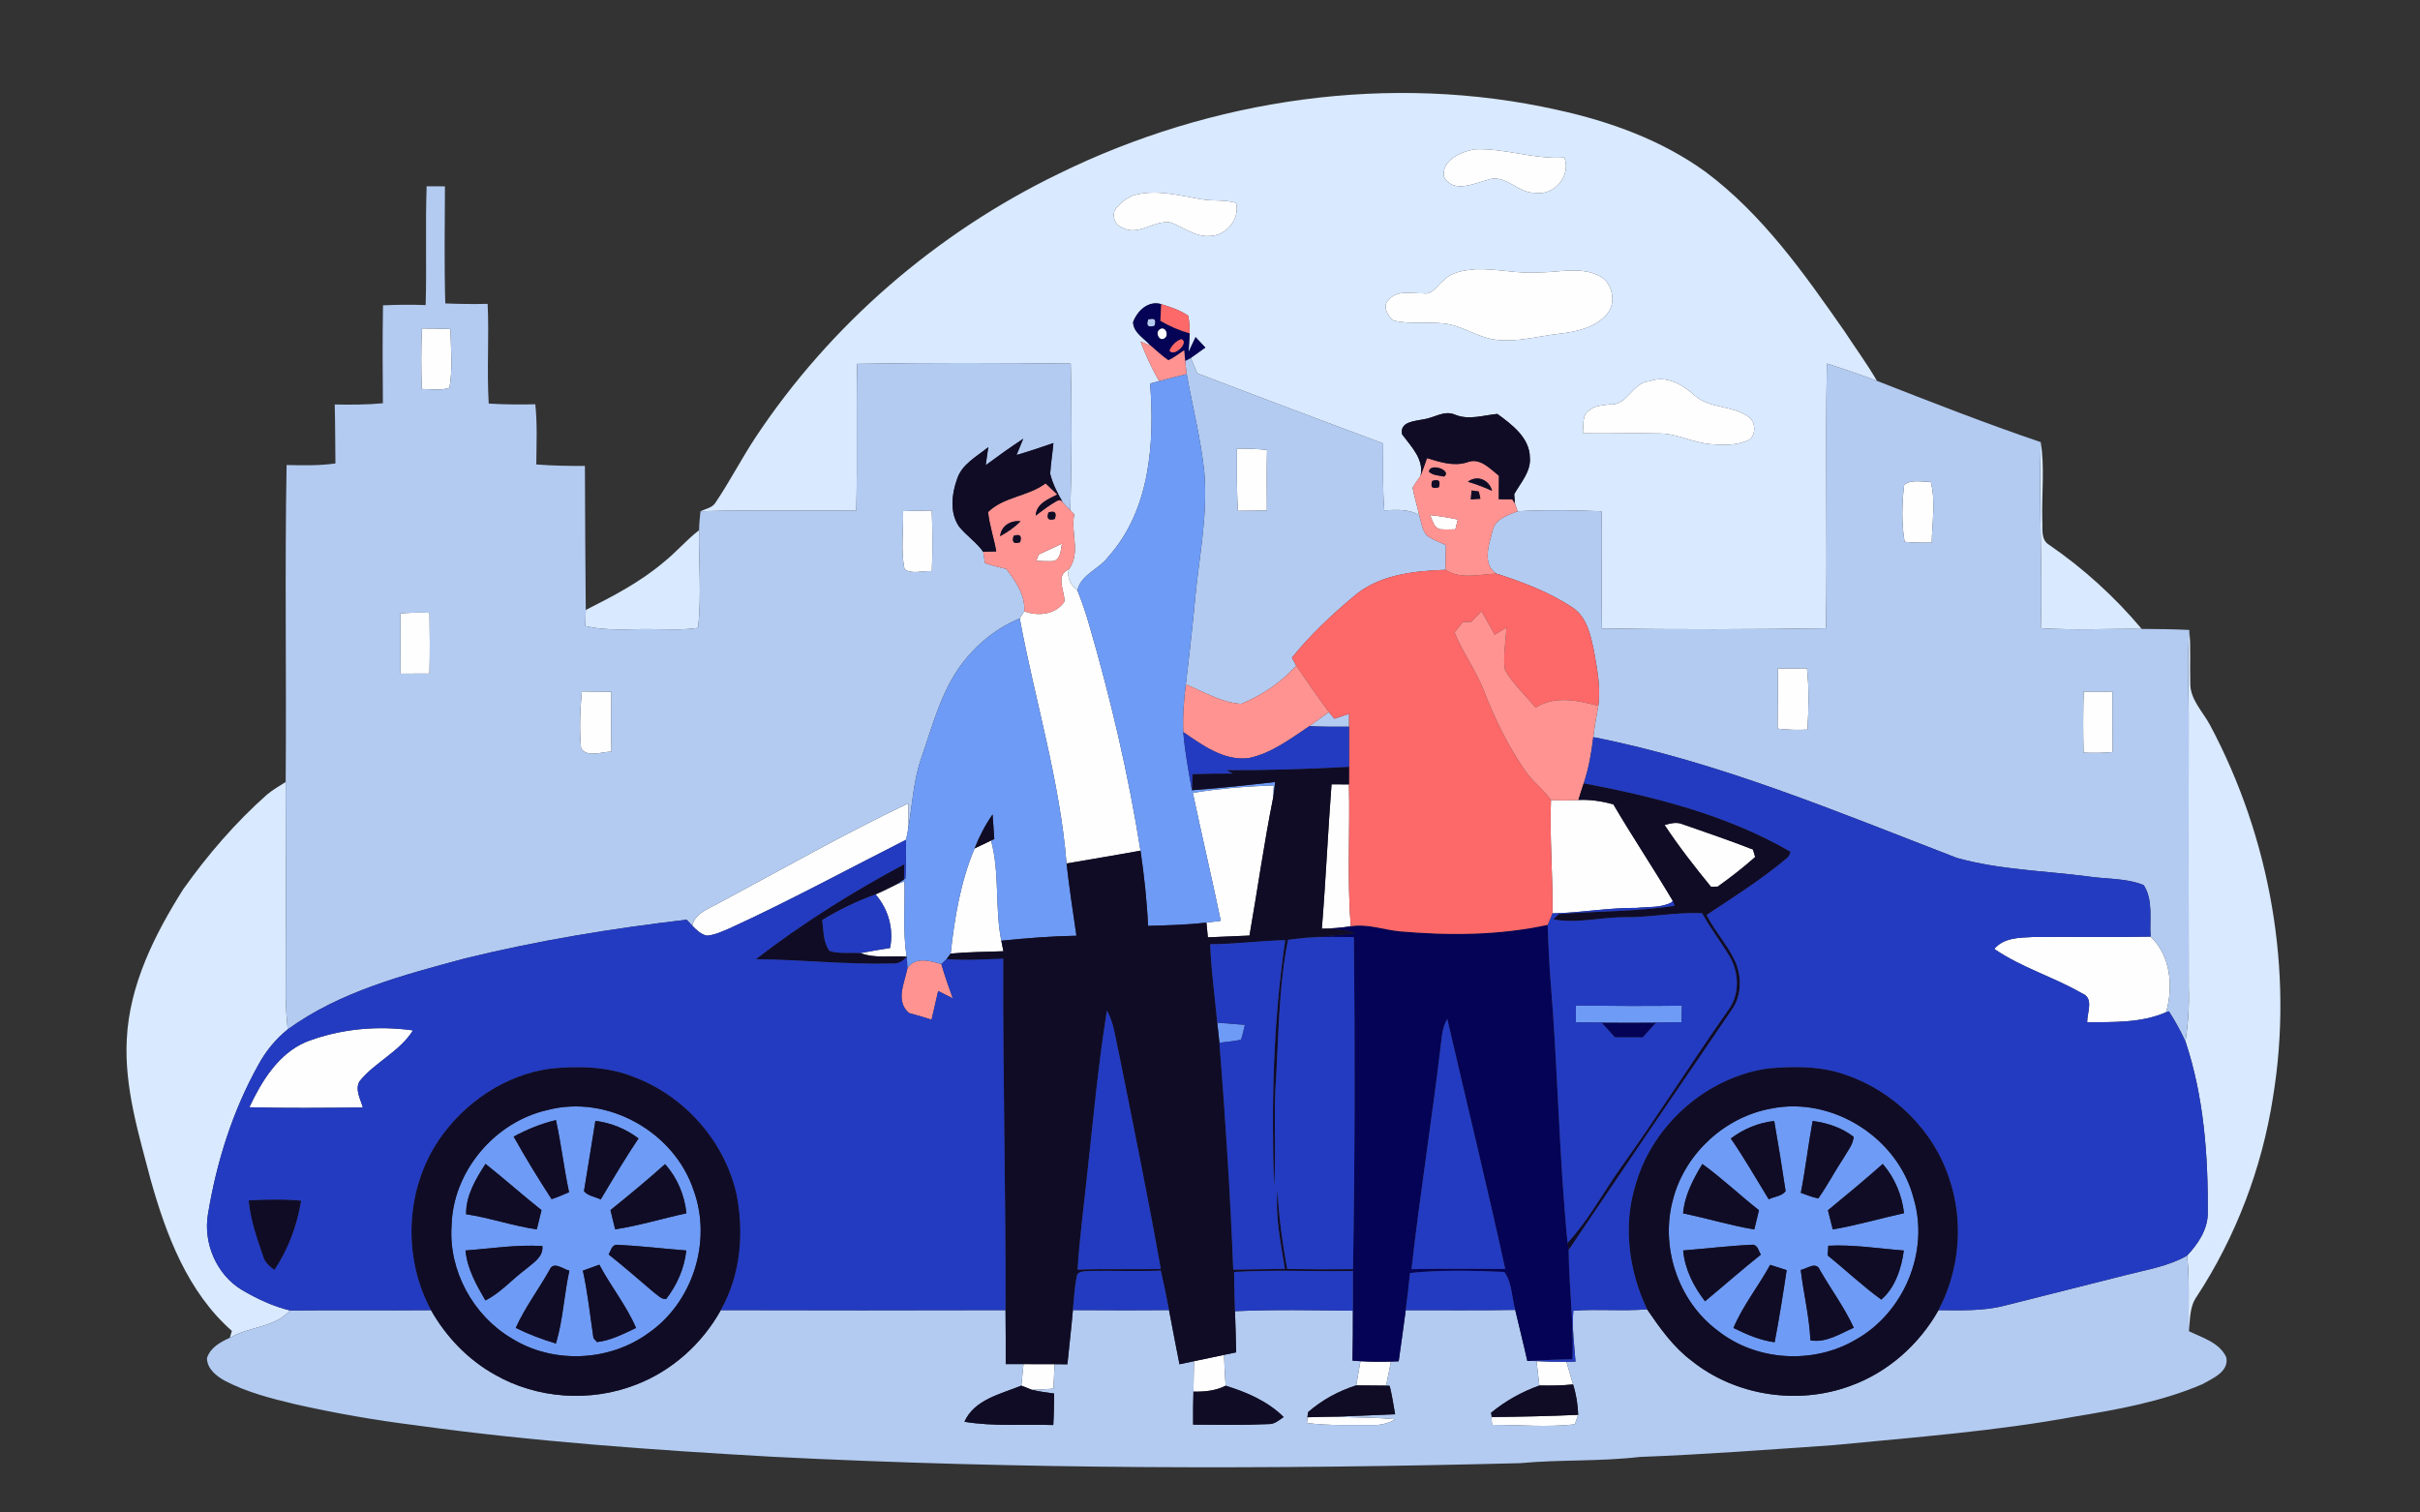 <?xml version="1.0" encoding="UTF-8" ?>
<!DOCTYPE svg PUBLIC "-//W3C//DTD SVG 1.1//EN" "http://www.w3.org/Graphics/SVG/1.1/DTD/svg11.dtd">
<svg width="624pt" height="390pt" viewBox="0 0 624 390" version="1.1" xmlns="http://www.w3.org/2000/svg">
<rect x="0" y="0" width="624" height="390" fill="#333333" stroke="none"/>
<g id="#fefefeff">
<path fill="#fefefe" opacity="1.00" d=" M 380.37 38.49 C 388.12 38.19 395.59 41.15 403.37 40.61 C 405.22 45.23 400.77 50.54 395.92 49.73 C 391.36 49.92 388.04 44.52 383.38 46.45 C 379.85 47.40 374.75 49.83 372.35 45.67 C 371.52 41.36 376.86 39.02 380.37 38.49 Z" />
<path fill="#fefefe" opacity="1.00" d=" M 292.35 50.34 C 298.08 48.74 303.99 50.39 309.68 51.37 C 312.67 51.92 315.80 51.42 318.73 52.31 C 319.75 56.47 316.24 60.74 312.04 60.84 C 308.25 61.18 305.19 58.59 301.83 57.36 C 297.57 56.67 293.48 61.05 289.35 58.66 C 287.58 58.08 286.82 56.08 287.35 54.38 C 288.50 52.54 290.32 51.12 292.35 50.34 Z" />
<path fill="#fefefe" opacity="1.00" d=" M 380.34 69.43 C 385.91 69.19 391.40 70.68 396.99 70.24 C 401.99 70.22 407.36 68.77 412.10 70.97 C 415.86 72.69 417.00 78.16 414.17 81.21 C 411.09 84.61 406.31 85.55 401.96 86.07 C 396.43 86.69 390.93 88.36 385.33 87.55 C 381.11 86.93 377.51 84.33 373.33 83.56 C 368.70 82.79 363.90 83.80 359.32 82.64 C 357.73 81.49 356.33 78.73 358.18 77.20 C 360.44 74.67 364.10 75.74 367.06 75.64 C 369.43 76.09 370.58 73.51 372.23 72.31 C 374.30 70.09 377.48 69.72 380.34 69.43 Z" />
<path fill="#fefefe" opacity="1.00" d=" M 108.79 84.70 C 111.24 84.68 113.70 84.73 116.15 84.84 C 116.23 89.88 116.78 94.99 115.90 99.99 C 113.60 100.79 111.12 100.30 108.75 100.30 C 108.59 95.10 108.55 89.90 108.79 84.70 Z" />
<path fill="#fefefe" opacity="1.00" d=" M 298.94 84.96 C 300.36 83.77 301.61 86.32 300.35 87.21 C 298.99 88.27 297.74 85.84 298.94 84.96 Z" />
<path fill="#fefefe" opacity="1.00" d=" M 425.32 98.30 C 429.74 96.64 433.84 99.21 437.05 102.02 C 440.91 105.40 446.59 104.48 450.68 107.37 C 452.68 108.54 452.86 111.71 451.27 113.26 C 448.26 114.90 444.67 114.79 441.35 114.56 C 436.79 114.24 432.64 111.85 428.04 111.77 C 421.40 111.61 414.76 111.84 408.12 111.73 C 408.41 109.73 407.79 107.11 409.79 105.83 C 411.22 104.54 413.22 104.52 415.02 104.27 C 419.67 104.73 420.83 98.62 425.32 98.30 Z" />
<path fill="#fefefe" opacity="1.00" d=" M 318.94 115.69 C 321.53 115.65 324.13 115.75 326.71 116.01 C 326.59 121.22 326.64 126.43 326.67 131.64 C 324.18 131.65 321.70 131.68 319.21 131.72 C 318.85 126.39 318.94 121.04 318.94 115.69 Z" />
<path fill="#fefefe" opacity="1.00" d=" M 491.00 125.03 C 492.78 123.54 495.66 124.28 497.87 124.27 C 499.14 129.29 498.20 134.75 498.10 139.93 C 495.76 139.92 493.43 139.97 491.11 139.71 C 490.28 134.93 490.39 129.85 491.00 125.03 Z" />
<path fill="#fefefe" opacity="1.00" d=" M 232.86 131.80 C 235.32 131.70 237.80 131.65 240.27 131.64 C 240.44 136.85 240.50 142.07 240.28 147.28 C 238.00 147.07 235.19 148.18 233.25 146.78 C 232.19 141.90 233.02 136.78 232.86 131.80 Z" />
<path fill="#fefefe" opacity="1.00" d=" M 368.70 132.82 C 371.11 133.06 373.52 133.45 375.90 133.96 C 375.74 134.60 375.43 135.86 375.27 136.49 C 373.98 136.51 372.68 136.58 371.40 136.47 C 369.67 136.16 369.42 134.08 368.70 132.82 Z" />
<path fill="#fefefe" opacity="1.00" d=" M 267.80 143.00 C 269.83 142.08 271.84 141.11 273.86 140.17 C 273.46 141.73 273.60 143.94 271.80 144.66 C 270.27 144.79 268.74 144.66 267.22 144.62 C 267.37 144.22 267.66 143.41 267.80 143.00 Z" />
<path fill="#fefefe" opacity="1.00" d=" M 274.47 155.11 C 274.56 152.28 271.99 148.38 275.58 146.82 C 275.09 149.06 276.08 150.89 277.81 152.23 C 278.96 155.13 279.99 158.08 280.83 161.08 C 286.41 180.21 290.96 199.66 294.08 219.34 C 287.74 220.52 281.36 221.54 275.01 222.65 C 273.29 201.22 266.84 180.55 262.94 159.47 C 263.34 158.86 263.73 158.23 264.12 157.61 C 267.65 159.00 272.24 158.47 274.47 155.11 Z" />
<path fill="#fefefe" opacity="1.00" d=" M 103.27 158.17 C 105.76 157.97 108.25 157.91 110.75 158.02 C 110.83 163.24 110.86 168.46 110.74 173.68 C 108.25 173.70 105.76 173.71 103.28 173.71 C 103.27 168.53 103.27 163.35 103.27 158.17 Z" />
<path fill="#fefefe" opacity="1.00" d=" M 458.40 172.38 C 460.90 172.36 463.41 172.35 465.93 172.34 C 466.51 177.58 466.36 182.87 466.06 188.13 C 463.49 188.27 460.90 188.18 458.35 187.88 C 458.42 182.71 458.39 177.54 458.40 172.38 Z" />
<path fill="#fefefe" opacity="1.00" d=" M 150.03 178.29 C 152.57 178.32 155.10 178.35 157.64 178.37 C 157.57 183.52 157.56 188.67 157.66 193.82 C 155.16 193.82 151.62 195.39 149.83 193.04 C 149.39 188.14 149.55 183.18 150.03 178.29 Z" />
<path fill="#fefefe" opacity="1.00" d=" M 537.28 178.34 C 539.75 178.33 542.22 178.32 544.69 178.32 C 544.72 183.52 544.69 188.73 544.75 193.93 C 542.25 194.16 539.75 194.19 537.25 194.07 C 537.12 188.82 537.11 183.58 537.28 178.34 Z" />
<path fill="#fefefe" opacity="1.00" d=" M 343.34 202.24 C 344.84 202.24 346.33 202.25 347.83 202.26 C 348.12 214.45 347.35 226.68 348.29 238.85 C 345.82 239.23 343.33 239.43 340.84 239.46 C 341.85 227.07 342.39 214.64 343.34 202.24 Z" />
<path fill="#fefefe" opacity="1.00" d=" M 307.57 204.43 C 314.48 203.33 321.47 202.74 328.46 202.52 C 328.41 203.33 328.32 204.95 328.27 205.76 C 325.91 217.52 324.26 229.42 322.18 241.24 C 318.60 241.38 315.02 241.53 311.45 241.69 C 311.32 240.42 311.20 239.16 311.08 237.89 C 312.31 237.74 313.54 237.59 314.78 237.44 C 312.48 226.41 309.90 215.45 307.57 204.43 Z" />
<path fill="#fefefe" opacity="1.00" d=" M 399.92 206.31 C 402.27 206.44 404.63 206.40 406.99 206.27 C 410.04 206.12 413.08 206.60 416.01 207.41 C 420.94 215.81 426.37 223.92 431.33 232.29 L 430.96 232.71 C 428.22 234.12 425.00 233.79 422.01 234.10 C 414.74 234.02 407.57 235.38 400.31 235.52 C 400.45 225.78 399.54 216.05 399.92 206.31 Z" />
<path fill="#fefefe" opacity="1.00" d=" M 185.67 232.68 C 201.80 224.08 217.69 215.00 234.21 207.15 C 234.22 209.49 234.24 211.84 234.10 214.18 C 233.95 214.97 233.79 215.75 233.63 216.53 C 218.50 224.18 203.59 232.29 188.17 239.36 C 186.27 240.16 184.34 241.10 182.25 241.26 C 180.72 240.93 179.55 239.76 178.50 238.69 C 179.29 235.29 183.02 234.26 185.67 232.68 Z" />
<path fill="#fefefe" opacity="1.00" d=" M 429.22 212.73 C 430.74 212.31 432.36 211.87 433.89 212.54 C 439.94 214.67 446.04 216.71 452.01 219.06 C 452.15 219.54 452.43 220.50 452.57 220.98 C 449.51 223.71 446.25 226.24 442.91 228.61 C 442.47 228.62 441.60 228.64 441.17 228.65 C 436.98 223.52 432.87 218.27 429.22 212.73 Z" />
<path fill="#fefefe" opacity="1.00" d=" M 251.30 218.77 C 252.72 218.10 254.13 217.42 255.55 216.74 C 257.83 225.17 256.49 234.06 258.19 242.57 C 258.38 243.47 258.56 244.37 258.73 245.28 C 254.20 245.46 249.65 245.45 245.13 245.89 C 246.13 236.67 247.67 227.36 251.30 218.77 Z" />
<path fill="#fefefe" opacity="1.00" d=" M 231.21 228.01 C 231.71 227.81 232.71 227.43 233.21 227.24 C 233.39 233.72 232.76 240.24 233.78 246.68 C 229.81 246.38 225.70 247.21 221.88 245.76 C 224.41 245.29 226.95 244.83 229.51 244.44 C 230.47 239.45 229.08 234.45 225.76 230.63 C 227.61 229.82 229.40 228.89 231.21 228.01 Z" />
<path fill="#fefefe" opacity="1.00" d=" M 514.24 244.69 C 516.61 241.80 520.59 241.79 524.01 241.62 C 534.18 241.50 544.36 241.72 554.54 241.51 C 559.74 246.51 560.42 254.36 558.54 261.00 C 552.12 263.82 545.02 263.51 538.18 263.62 C 538.14 261.10 540.02 257.34 536.85 256.14 C 529.53 251.90 521.24 249.51 514.24 244.69 Z" />
<path fill="#fefefe" opacity="1.00" d=" M 78.90 268.67 C 87.62 265.29 97.26 264.39 106.49 265.69 C 103.06 271.18 96.73 273.84 92.71 278.81 C 91.47 280.95 92.96 283.45 93.56 285.57 C 83.80 285.66 74.04 285.78 64.29 285.51 C 67.48 278.76 71.75 271.73 78.90 268.67 Z" />
<path fill="#fefefe" opacity="1.00" d=" M 307.87 350.99 C 310.45 350.44 313.03 349.89 315.62 349.36 C 315.72 352.01 315.84 354.66 316.03 357.31 C 313.46 358.63 310.58 358.89 307.73 358.84 C 307.79 356.22 307.83 353.60 307.87 350.99 Z" />
<path fill="#fefefe" opacity="1.00" d=" M 350.80 350.99 C 353.41 351.16 356.03 351.16 358.65 351.09 C 358.26 353.16 357.84 355.22 357.40 357.29 C 354.83 357.26 352.27 357.25 349.71 357.22 C 350.07 355.14 350.43 353.06 350.80 350.99 Z" />
<path fill="#fefefe" opacity="1.00" d=" M 263.92 351.74 C 266.59 351.75 269.26 351.74 271.93 351.76 C 271.83 353.86 271.72 355.96 271.63 358.07 C 269.77 358.20 267.91 358.34 266.06 358.36 C 265.38 358.09 264.02 357.55 263.35 357.29 C 263.56 355.44 263.73 353.59 263.92 351.74 Z" />
<path fill="#fefefe" opacity="1.00" d=" M 396.19 350.97 C 398.76 351.12 401.33 351.17 403.91 351.14 C 404.46 353.08 405.03 355.03 405.61 356.98 C 402.72 357.29 399.83 357.29 396.94 357.26 C 396.69 355.17 396.43 353.07 396.19 350.97 Z" />
<path fill="#fefefe" opacity="1.00" d=" M 384.74 367.41 C 384.64 366.36 384.55 365.33 384.47 364.29 L 384.70 365.39 C 392.11 365.31 399.53 365.16 406.94 364.82 C 406.72 365.43 406.28 366.66 406.06 367.28 C 399.00 368.07 391.84 367.40 384.74 367.41 Z" />
<path fill="#fefefe" opacity="1.00" d=" M 337.12 365.45 C 339.63 365.37 342.15 365.30 344.67 365.29 C 349.71 365.57 354.77 365.45 359.79 365.98 C 358.04 366.97 356.09 367.53 354.07 367.44 C 348.38 367.42 342.66 367.65 337.01 366.93 L 337.12 365.45 Z" />
</g>
<g id="#d9e9ffff">
<path fill="#d9e9ff" opacity="1.00" d=" M 272.91 44.84 C 312.41 25.42 358.54 18.66 401.67 28.36 C 415.16 31.32 428.50 36.15 439.76 44.30 C 454.48 55.28 465.19 70.50 475.59 85.40 C 478.38 89.67 481.41 93.80 483.98 98.21 C 479.71 96.61 475.40 95.12 471.06 93.74 C 470.64 116.49 471.20 139.25 470.84 162.01 C 451.58 162.30 432.30 162.35 413.05 162.05 C 412.86 151.97 413.11 141.90 412.98 131.83 C 405.76 131.57 398.52 131.43 391.31 131.83 C 391.14 131.32 390.80 130.29 390.63 129.78 C 390.58 129.19 390.49 128.02 390.44 127.43 C 392.08 124.47 394.80 121.60 394.48 117.98 C 394.42 112.85 389.82 109.45 386.09 106.73 C 382.45 107.08 378.72 108.40 375.16 106.92 C 372.37 105.70 369.77 107.78 367.04 108.13 C 364.83 108.59 360.87 108.71 361.53 111.99 C 363.85 115.12 367.25 118.44 366.29 122.71 C 365.60 123.72 364.83 124.68 364.25 125.76 C 364.69 128.14 365.41 130.45 365.94 132.82 C 363.21 131.20 359.98 131.47 356.94 131.59 C 356.48 125.85 356.64 120.10 356.65 114.35 C 340.66 108.36 324.68 102.37 308.74 96.26 C 308.17 94.94 307.60 93.62 307.04 92.30 C 308.29 91.40 309.54 90.51 310.80 89.62 C 309.98 88.71 309.13 87.81 308.28 86.93 C 307.68 88.21 307.08 89.50 306.47 90.78 C 306.56 89.17 306.69 87.57 306.77 85.96 C 306.72 84.44 306.69 82.91 306.39 81.42 C 304.30 79.96 301.83 79.18 299.42 78.42 C 296.06 77.45 293.27 80.15 292.17 83.06 C 292.22 85.78 295.10 87.29 296.73 89.15 C 296.07 88.88 294.77 88.35 294.11 88.08 C 295.40 91.61 297.02 95.01 298.88 98.28 C 298.30 98.43 297.14 98.74 296.56 98.90 C 297.74 114.30 296.55 131.57 285.73 143.61 C 283.41 146.77 278.70 148.14 277.81 152.23 C 276.08 150.89 275.09 149.06 275.58 146.82 C 278.80 142.53 275.98 137.39 277.00 132.62 C 276.74 132.35 276.24 131.83 275.98 131.57 C 276.38 118.98 276.37 106.36 276.09 93.76 C 257.74 93.56 239.37 93.50 221.02 93.82 C 220.76 106.43 221.10 119.06 220.79 131.67 C 207.40 131.69 194.00 131.45 180.62 131.83 C 181.95 131.19 183.65 130.96 184.49 129.61 C 188.16 124.17 191.17 118.31 194.78 112.83 C 214.08 83.70 241.48 60.07 272.91 44.84 M 380.37 38.49 C 376.86 39.02 371.52 41.36 372.35 45.67 C 374.75 49.83 379.85 47.40 383.38 46.45 C 388.04 44.52 391.36 49.92 395.92 49.73 C 400.77 50.54 405.22 45.23 403.37 40.61 C 395.59 41.15 388.12 38.19 380.37 38.49 M 292.35 50.34 C 290.32 51.12 288.50 52.54 287.35 54.38 C 286.82 56.08 287.58 58.08 289.35 58.66 C 293.48 61.05 297.57 56.67 301.83 57.36 C 305.19 58.59 308.25 61.18 312.04 60.84 C 316.24 60.74 319.75 56.47 318.73 52.31 C 315.80 51.42 312.67 51.92 309.68 51.37 C 303.99 50.39 298.08 48.74 292.35 50.34 M 380.34 69.43 C 377.48 69.72 374.30 70.09 372.23 72.31 C 370.58 73.51 369.43 76.09 367.06 75.64 C 364.10 75.74 360.44 74.67 358.18 77.20 C 356.33 78.73 357.73 81.49 359.32 82.64 C 363.90 83.80 368.70 82.79 373.33 83.56 C 377.51 84.33 381.11 86.93 385.33 87.55 C 390.93 88.36 396.43 86.69 401.96 86.07 C 406.31 85.55 411.09 84.61 414.17 81.21 C 417.00 78.16 415.86 72.69 412.10 70.97 C 407.36 68.77 401.99 70.22 396.99 70.24 C 391.40 70.68 385.91 69.19 380.34 69.43 M 425.32 98.30 C 420.83 98.62 419.67 104.73 415.02 104.27 C 413.22 104.52 411.22 104.54 409.79 105.83 C 407.79 107.11 408.41 109.73 408.12 111.73 C 414.76 111.84 421.40 111.61 428.04 111.77 C 432.64 111.85 436.79 114.24 441.35 114.56 C 444.67 114.79 448.26 114.90 451.27 113.26 C 452.86 111.71 452.68 108.54 450.68 107.37 C 446.59 104.48 440.91 105.40 437.05 102.02 C 433.84 99.21 429.74 96.64 425.32 98.30 Z" />
<path fill="#d9e9ff" opacity="1.00" d=" M 526.21 114.01 C 527.26 120.60 526.44 127.32 526.60 133.97 C 526.78 136.20 526.09 139.16 528.40 140.51 C 537.28 146.61 545.31 153.93 552.24 162.17 C 543.57 162.08 534.90 162.55 526.24 161.99 C 526.67 145.99 525.69 130.00 526.21 114.01 Z" />
<path fill="#d9e9ff" opacity="1.00" d=" M 171.01 145.06 C 174.28 142.48 176.96 139.25 180.26 136.71 C 180.12 145.10 180.94 153.55 179.99 161.90 C 176.01 162.52 171.98 162.23 167.98 162.23 C 162.29 162.13 156.52 162.80 150.93 161.41 C 150.97 160.03 151.01 158.66 151.04 157.28 C 158.01 153.77 165.02 150.12 171.01 145.06 Z" />
<path fill="#d9e9ff" opacity="1.00" d=" M 564.52 162.44 C 564.94 166.95 564.63 171.48 564.77 176.00 C 564.63 180.31 567.98 183.44 569.88 187.00 C 585.39 216.14 591.46 250.38 586.08 283.02 C 583.23 301.27 576.51 318.95 566.38 334.40 C 564.56 336.98 564.74 340.25 564.42 343.25 C 564.18 336.75 564.68 330.23 563.94 323.76 C 566.71 320.81 569.18 317.19 569.28 313.00 C 569.38 298.02 568.30 282.85 563.53 268.55 C 564.19 264.03 564.54 259.47 564.37 254.91 C 564.35 231.26 564.31 207.62 564.36 183.97 C 564.33 176.79 563.94 169.60 564.52 162.44 Z" />
<path fill="#d9e9ff" opacity="1.00" d=" M 68.85 204.88 C 70.35 203.66 72.01 202.65 73.66 201.64 C 73.73 220.10 73.75 238.57 73.67 257.03 C 73.69 259.84 73.93 262.63 74.18 265.43 C 71.08 267.93 68.51 271.06 66.62 274.57 C 59.97 286.48 55.82 299.70 53.62 313.12 C 52.37 320.57 55.84 328.68 62.35 332.60 C 66.25 334.89 70.39 336.86 74.81 337.91 C 70.83 342.35 64.20 342.04 59.26 344.96 C 59.39 344.52 59.66 343.62 59.79 343.18 C 48.38 333.15 42.82 318.40 38.83 304.14 C 35.73 292.32 32.04 280.36 32.69 267.99 C 33.37 253.92 39.87 240.99 47.24 229.30 C 53.55 220.42 60.70 212.11 68.85 204.88 Z" />
</g>
<g id="#b3cbf1ff">
<path fill="#b3cbf1" opacity="1.00" d=" M 110.01 48.03 C 111.58 48.04 113.15 48.04 114.73 48.05 C 114.69 58.11 114.53 68.18 114.82 78.24 C 118.46 78.39 122.10 78.43 125.74 78.35 C 126.14 86.92 125.50 95.50 126.02 104.06 C 130.02 104.31 134.03 104.34 138.03 104.24 C 138.58 109.40 138.33 114.59 138.28 119.76 C 142.45 120.09 146.64 120.16 150.82 120.14 C 150.87 132.52 150.92 144.90 151.04 157.28 C 151.01 158.66 150.97 160.03 150.93 161.41 C 156.52 162.80 162.29 162.13 167.98 162.23 C 171.98 162.23 176.01 162.52 179.99 161.90 C 180.94 153.55 180.12 145.10 180.26 136.71 C 180.28 135.08 180.45 133.45 180.62 131.83 C 194.00 131.45 207.40 131.69 220.79 131.67 C 221.10 119.06 220.76 106.43 221.02 93.82 C 239.37 93.50 257.74 93.56 276.09 93.76 C 276.37 106.36 276.38 118.98 275.98 131.57 C 275.52 131.09 274.59 130.14 274.12 129.67 C 272.74 127.30 271.44 124.83 270.79 122.16 C 270.95 119.50 271.39 116.88 271.63 114.24 C 268.47 115.33 265.31 116.40 262.11 117.33 C 262.69 115.94 263.26 114.54 263.84 113.14 C 260.54 115.31 257.33 117.61 254.16 119.96 C 254.33 118.80 254.66 116.47 254.83 115.30 C 251.87 117.73 247.95 119.70 246.75 123.63 C 245.38 127.49 244.87 132.18 247.27 135.75 C 249.17 138.11 251.77 139.80 253.52 142.29 C 253.64 143.03 253.88 144.51 254.00 145.24 C 255.80 145.82 257.64 146.27 259.48 146.72 C 261.88 149.90 264.38 153.40 264.12 157.61 C 263.73 158.23 263.34 158.86 262.94 159.47 C 257.04 161.87 251.94 166.04 248.08 171.08 C 242.64 178.30 240.43 187.21 237.51 195.61 C 235.42 201.60 235.23 207.99 234.10 214.18 C 234.24 211.84 234.22 209.49 234.21 207.15 C 217.69 215.00 201.80 224.08 185.67 232.68 C 183.02 234.26 179.29 235.29 178.50 238.69 C 178.14 238.30 177.42 237.53 177.06 237.15 C 157.85 239.39 138.73 242.51 119.94 247.12 C 104.10 251.39 87.66 255.65 74.18 265.43 C 73.93 262.63 73.69 259.84 73.67 257.03 C 73.75 238.57 73.73 220.10 73.66 201.64 C 73.89 174.40 73.40 147.15 73.90 119.91 C 78.10 119.99 82.32 120.10 86.49 119.50 C 86.42 114.44 86.45 109.37 86.31 104.30 C 90.45 104.37 94.60 104.37 98.73 103.98 C 98.65 95.56 98.62 87.14 98.76 78.73 C 102.42 78.56 106.09 78.54 109.76 78.66 C 110.05 68.45 109.65 58.24 110.01 48.03 M 108.79 84.70 C 108.55 89.90 108.59 95.10 108.75 100.30 C 111.12 100.30 113.60 100.79 115.90 99.99 C 116.78 94.99 116.23 89.88 116.15 84.84 C 113.70 84.73 111.24 84.68 108.79 84.70 M 232.86 131.80 C 233.02 136.78 232.19 141.90 233.25 146.78 C 235.19 148.18 238.00 147.07 240.28 147.28 C 240.50 142.07 240.44 136.85 240.27 131.64 C 237.80 131.65 235.32 131.70 232.86 131.80 M 103.27 158.17 C 103.27 163.35 103.27 168.53 103.28 173.71 C 105.76 173.71 108.25 173.70 110.74 173.68 C 110.86 168.46 110.83 163.24 110.75 158.02 C 108.25 157.91 105.76 157.97 103.27 158.17 M 150.03 178.29 C 149.55 183.18 149.39 188.14 149.83 193.04 C 151.62 195.39 155.16 193.82 157.66 193.82 C 157.56 188.67 157.57 183.52 157.64 178.37 C 155.10 178.35 152.57 178.32 150.03 178.29 Z" />
<path fill="#b3cbf1" opacity="1.00" d=" M 296.04 82.39 C 297.71 81.88 298.26 82.42 297.70 84.01 C 296.03 84.53 295.47 83.99 296.04 82.39 Z" />
<path fill="#b3cbf1" opacity="1.00" d=" M 305.60 93.06 C 305.96 92.87 306.68 92.49 307.04 92.30 C 307.60 93.62 308.17 94.94 308.74 96.26 C 324.68 102.37 340.66 108.36 356.65 114.35 C 356.64 120.10 356.48 125.85 356.94 131.59 C 359.98 131.47 363.21 131.20 365.94 132.82 C 366.51 134.59 366.63 136.68 367.96 138.11 C 369.43 139.19 371.17 139.79 372.82 140.55 C 372.80 142.68 372.77 144.80 372.70 146.93 C 364.42 147.21 355.33 148.21 348.86 153.94 C 343.20 158.70 337.77 163.82 333.12 169.58 C 333.40 170.09 333.96 171.12 334.24 171.64 C 330.38 175.92 325.36 179.32 320.04 181.49 C 314.91 181.17 310.41 178.37 305.76 176.46 C 306.76 168.31 307.64 160.15 308.41 151.98 C 309.51 142.02 311.38 132.04 310.56 121.99 C 309.70 113.38 307.50 104.98 306.00 96.47 C 305.84 95.34 305.71 94.20 305.60 93.06 M 318.94 115.69 C 318.94 121.04 318.85 126.39 319.21 131.72 C 321.70 131.68 324.18 131.65 326.67 131.64 C 326.64 126.43 326.59 121.22 326.71 116.01 C 324.13 115.75 321.53 115.65 318.94 115.69 Z" />
<path fill="#b3cbf1" opacity="1.00" d=" M 471.06 93.74 C 475.40 95.12 479.71 96.61 483.98 98.21 C 497.97 103.69 511.99 109.18 526.21 114.01 C 525.69 130.00 526.67 145.99 526.24 161.99 C 534.90 162.55 543.57 162.08 552.24 162.17 C 556.33 162.20 560.43 162.22 564.52 162.44 C 563.94 169.60 564.33 176.79 564.36 183.97 C 564.31 207.62 564.35 231.26 564.37 254.91 C 564.54 259.47 564.19 264.03 563.53 268.55 C 562.28 265.85 560.86 263.25 559.25 260.76 L 558.54 261.00 C 560.42 254.36 559.74 246.51 554.54 241.51 C 554.21 237.12 555.29 232.10 552.75 228.22 C 548.15 226.37 543.01 226.71 538.18 225.96 C 526.97 224.51 515.49 224.27 504.56 221.21 C 473.85 209.38 443.26 196.45 410.83 190.07 C 411.15 187.36 411.65 184.68 412.13 182.00 C 412.80 177.28 411.81 172.55 411.02 167.91 C 410.14 163.82 409.22 159.07 405.44 156.63 C 399.46 152.64 392.64 150.11 385.84 147.90 C 382.10 145.49 383.94 140.38 384.85 136.88 C 385.50 133.79 388.77 132.86 391.31 131.83 C 398.52 131.43 405.76 131.57 412.98 131.83 C 413.11 141.90 412.86 151.97 413.05 162.05 C 432.30 162.35 451.58 162.30 470.84 162.01 C 471.20 139.25 470.64 116.49 471.06 93.74 M 491.00 125.03 C 490.39 129.85 490.28 134.93 491.11 139.71 C 493.43 139.97 495.76 139.92 498.10 139.93 C 498.20 134.75 499.14 129.29 497.87 124.27 C 495.66 124.28 492.78 123.54 491.00 125.03 M 458.40 172.38 C 458.39 177.54 458.42 182.71 458.35 187.88 C 460.90 188.18 463.49 188.27 466.06 188.13 C 466.36 182.87 466.51 177.58 465.93 172.34 C 463.41 172.35 460.90 172.36 458.40 172.38 M 537.28 178.34 C 537.11 183.58 537.12 188.82 537.25 194.07 C 539.75 194.19 542.25 194.16 544.75 193.93 C 544.69 188.73 544.72 183.52 544.69 178.32 C 542.22 178.32 539.75 178.33 537.28 178.34 Z" />
<path fill="#b3cbf1" opacity="1.00" d=" M 337.61 187.25 C 339.28 186.04 340.96 184.82 342.65 183.61 C 343.00 184.04 343.70 184.89 344.05 185.32 C 345.33 184.92 346.59 184.48 347.86 184.05 C 347.86 184.88 347.86 186.55 347.86 187.38 C 344.44 187.42 341.02 187.40 337.61 187.25 Z" />
<path fill="#b3cbf1" opacity="1.00" d=" M 547.99 328.82 C 553.38 327.41 559.04 326.57 563.94 323.76 C 564.68 330.23 564.18 336.75 564.42 343.25 C 567.87 344.95 572.30 346.17 574.04 349.96 C 574.84 353.68 570.51 355.43 567.89 356.92 C 557.42 361.42 546.08 363.45 534.90 365.29 C 514.43 369.06 493.63 370.60 472.94 372.62 C 456.22 373.78 439.50 375.05 422.76 375.68 C 412.54 376.88 402.23 376.33 391.99 377.28 C 327.66 378.92 263.23 378.89 198.95 375.62 C 168.26 373.88 137.54 371.72 107.07 367.50 C 96.66 366.19 86.30 364.39 76.07 362.07 C 69.88 360.59 63.62 359.00 57.96 356.02 C 55.78 354.83 53.41 352.93 53.36 350.23 C 54.18 347.51 56.84 346.04 59.26 344.96 C 64.20 342.04 70.83 342.35 74.81 337.91 C 86.92 337.77 99.03 337.94 111.14 337.83 C 115.03 344.70 120.69 350.62 127.62 354.47 C 138.53 360.72 152.28 361.62 163.97 357.05 C 173.25 353.50 181.06 346.49 185.86 337.82 C 210.33 337.88 234.81 337.89 259.28 337.82 C 259.33 342.45 259.34 347.09 259.33 351.73 C 260.85 351.73 262.38 351.73 263.92 351.74 C 263.73 353.59 263.56 355.44 263.35 357.29 C 258.05 359.46 251.23 360.86 248.68 366.61 C 256.25 367.86 263.95 367.21 271.59 367.45 C 271.75 364.74 271.79 362.03 271.81 359.33 C 269.88 359.05 267.94 358.83 266.06 358.36 C 267.91 358.34 269.77 358.20 271.63 358.07 C 271.72 355.96 271.83 353.86 271.93 351.76 C 272.76 351.77 274.41 351.78 275.23 351.79 C 275.68 347.13 276.25 342.48 276.65 337.81 C 284.91 337.86 293.17 337.89 301.43 337.80 C 302.32 342.46 303.20 347.12 304.13 351.78 C 305.37 351.51 306.62 351.25 307.87 350.99 C 307.83 353.60 307.79 356.22 307.73 358.84 C 307.65 361.67 307.61 364.51 307.65 367.35 C 314.12 367.40 320.61 367.50 327.07 367.21 C 328.63 367.28 329.80 366.20 330.99 365.38 C 326.88 361.31 321.48 358.98 316.03 357.31 C 315.84 354.66 315.72 352.01 315.62 349.36 C 316.66 349.14 317.70 348.92 318.74 348.71 C 318.68 345.16 318.57 341.63 318.44 338.09 C 328.57 337.64 338.72 337.85 348.85 337.97 C 348.86 342.26 348.83 346.55 348.74 350.84 C 349.26 350.88 350.28 350.95 350.80 350.99 C 350.43 353.06 350.07 355.14 349.71 357.22 C 345.17 358.66 340.88 360.98 337.29 364.13 C 337.25 364.46 337.16 365.12 337.12 365.45 L 337.01 366.93 C 342.66 367.65 348.38 367.42 354.07 367.44 C 356.09 367.53 358.04 366.97 359.79 365.98 C 354.77 365.45 349.71 365.57 344.67 365.29 C 349.69 365.07 354.71 364.90 359.73 364.67 C 359.33 362.21 358.91 359.77 358.34 357.36 C 358.10 357.34 357.64 357.30 357.40 357.29 C 357.84 355.22 358.26 353.16 358.65 351.09 C 359.15 351.07 360.15 351.04 360.65 351.02 C 361.30 346.63 361.87 342.23 362.47 337.84 C 371.88 337.80 381.29 337.94 390.70 337.76 C 391.72 342.15 392.84 346.52 393.82 350.92 L 394.67 350.91 C 395.05 350.93 395.81 350.96 396.19 350.97 C 396.43 353.07 396.69 355.17 396.94 357.26 C 392.42 358.86 388.17 361.24 384.47 364.29 C 384.55 365.33 384.64 366.36 384.74 367.41 C 391.84 367.40 399.00 368.07 406.06 367.28 C 406.28 366.66 406.72 365.43 406.94 364.82 C 406.84 362.16 406.43 359.51 405.61 356.98 C 405.03 355.03 404.46 353.08 403.91 351.14 C 404.49 351.13 405.66 351.11 406.25 351.10 C 405.92 346.73 405.30 342.35 405.69 337.97 C 412.01 337.48 418.37 338.14 424.70 337.61 C 428.02 342.47 431.48 347.36 436.25 350.93 C 447.57 359.97 463.63 362.36 477.17 357.34 C 486.80 353.86 494.84 346.71 499.85 337.83 C 505.52 337.86 511.28 338.10 516.82 336.68 C 527.21 334.05 537.60 331.43 547.99 328.82 Z" />
</g>
<g id="#050355ff">
<path fill="#050355" opacity="1.00" d=" M 292.17 83.06 C 293.27 80.15 296.06 77.45 299.42 78.42 C 299.35 79.85 299.28 81.29 299.21 82.73 C 301.59 84.11 304.12 85.22 306.77 85.96 C 306.69 87.57 306.56 89.17 306.47 90.78 C 307.08 89.50 307.68 88.21 308.28 86.93 C 309.13 87.81 309.98 88.71 310.80 89.62 C 309.54 90.51 308.29 91.40 307.04 92.30 C 306.68 92.49 305.96 92.87 305.60 93.06 C 305.54 92.37 305.41 91.00 305.34 90.32 C 304.00 91.21 302.73 92.24 301.26 92.89 C 299.63 91.78 298.22 90.42 296.73 89.15 C 295.10 87.29 292.22 85.78 292.17 83.06 M 296.04 82.39 C 295.47 83.99 296.03 84.53 297.70 84.01 C 298.26 82.42 297.71 81.88 296.04 82.39 M 298.94 84.96 C 297.74 85.84 298.99 88.27 300.35 87.21 C 301.61 86.32 300.36 83.77 298.94 84.96 M 304.61 87.45 C 303.25 87.90 302.11 89.10 301.55 90.39 C 302.58 92.26 306.82 88.28 304.61 87.45 Z" />
<path fill="#050355" opacity="1.00" d=" M 348.29 238.85 C 352.58 238.11 356.74 239.76 360.97 240.15 C 373.67 241.26 386.57 241.19 399.09 238.47 C 399.23 243.32 399.46 248.17 399.83 253.00 C 401.69 275.47 401.99 298.06 404.20 320.48 C 404.27 320.94 404.42 321.84 404.49 322.29 C 404.53 331.71 405.85 341.07 405.46 350.50 C 401.86 350.53 398.26 350.70 394.67 350.91 L 393.82 350.92 C 392.84 346.52 391.72 342.15 390.70 337.76 C 389.79 334.52 389.89 330.75 387.89 327.98 C 379.81 327.62 371.65 327.43 363.58 328.23 C 363.25 331.44 362.88 334.64 362.47 337.84 C 361.87 342.23 361.30 346.63 360.65 351.02 C 360.15 351.04 359.15 351.07 358.65 351.09 C 356.03 351.16 353.41 351.16 350.80 350.99 C 350.28 350.95 349.26 350.88 348.74 350.84 C 348.83 346.55 348.86 342.26 348.85 337.97 C 348.86 334.55 348.84 331.14 348.86 327.73 L 348.87 327.26 C 349.37 298.72 349.40 270.17 349.10 241.64 C 345.02 241.58 340.93 241.50 336.86 241.80 C 341.06 241.39 345.28 241.20 349.46 240.58 C 346.66 239.76 343.75 239.43 340.84 239.46 C 343.33 239.43 345.82 239.23 348.29 238.85 M 371.68 268.06 C 369.38 287.83 366.19 307.48 363.96 327.26 C 372.01 327.05 380.07 327.20 388.12 327.20 C 383.41 305.65 378.15 284.22 373.18 262.74 C 372.24 264.36 371.86 266.20 371.68 268.06 Z" />
<path fill="#050355" opacity="1.00" d=" M 412.96 263.65 C 417.65 263.69 422.35 263.70 427.05 263.65 C 425.89 264.94 424.73 266.22 423.58 267.50 C 421.18 267.48 418.78 267.48 416.39 267.47 C 415.24 266.20 414.10 264.92 412.96 263.65 Z" />
</g>
<g id="#fd6869ff">
<path fill="#fd6869" opacity="1.00" d=" M 299.42 78.42 C 301.83 79.18 304.30 79.96 306.39 81.42 C 306.69 82.91 306.72 84.44 306.77 85.96 C 304.12 85.22 301.59 84.11 299.21 82.73 C 299.28 81.29 299.35 79.85 299.42 78.42 Z" />
<path fill="#fd6869" opacity="1.00" d=" M 304.61 87.45 C 306.82 88.28 302.58 92.26 301.55 90.39 C 302.11 89.10 303.25 87.90 304.61 87.45 Z" />
<path fill="#fd6869" opacity="1.00" d=" M 348.86 153.94 C 355.33 148.21 364.42 147.21 372.70 146.93 C 376.73 149.47 381.43 148.11 385.84 147.90 C 392.64 150.11 399.46 152.64 405.44 156.63 C 409.22 159.07 410.14 163.82 411.02 167.91 C 411.81 172.55 412.80 177.28 412.13 182.00 C 406.87 180.62 400.87 179.27 395.97 182.48 C 393.35 179.27 390.20 176.44 388.08 172.85 C 387.47 169.20 388.30 165.48 388.43 161.82 C 387.42 162.43 386.42 163.04 385.42 163.66 C 384.29 161.64 383.15 159.62 382.01 157.60 C 381.13 158.51 380.25 159.43 379.38 160.35 C 378.64 160.36 377.91 160.38 377.19 160.40 C 376.47 161.29 375.76 162.19 375.05 163.09 C 377.24 168.37 380.68 173.01 382.73 178.35 C 385.49 185.46 388.87 192.37 393.22 198.66 C 395.11 201.50 397.99 203.49 399.92 206.31 C 399.54 216.05 400.45 225.78 400.31 235.52 C 399.95 236.53 399.54 237.51 399.09 238.47 C 386.57 241.19 373.67 241.26 360.97 240.15 C 356.74 239.76 352.58 238.11 348.29 238.85 C 347.35 226.68 348.12 214.45 347.83 202.26 C 347.83 200.75 347.83 199.24 347.85 197.73 C 347.86 194.28 347.87 190.83 347.86 187.38 C 347.86 186.55 347.86 184.88 347.86 184.05 C 346.59 184.48 345.33 184.92 344.05 185.32 C 343.70 184.89 343.00 184.04 342.65 183.61 C 339.73 179.70 336.97 175.67 334.24 171.64 C 333.96 171.12 333.40 170.09 333.12 169.58 C 337.77 163.82 343.20 158.70 348.86 153.94 Z" />
</g>
<g id="#fe9391ff">
<path fill="#fe9391" opacity="1.00" d=" M 294.11 88.08 C 294.77 88.35 296.07 88.88 296.73 89.15 C 298.22 90.42 299.63 91.78 301.26 92.89 C 302.73 92.24 304.00 91.21 305.34 90.32 C 305.41 91.00 305.54 92.37 305.60 93.06 C 305.71 94.20 305.84 95.34 306.00 96.47 C 303.62 97.05 301.24 97.64 298.88 98.28 C 297.02 95.01 295.40 91.61 294.11 88.08 Z" />
<path fill="#fe9391" opacity="1.00" d=" M 367.95 118.13 C 371.28 119.13 374.75 120.31 378.24 119.23 C 381.58 117.86 384.12 120.81 386.50 122.67 C 386.47 124.69 386.47 126.71 386.46 128.73 C 387.33 128.73 389.06 128.74 389.93 128.75 C 390.10 129.01 390.45 129.52 390.63 129.78 C 390.80 130.29 391.14 131.32 391.31 131.83 C 388.77 132.86 385.50 133.79 384.85 136.88 C 383.94 140.38 382.10 145.49 385.84 147.90 C 381.43 148.11 376.73 149.47 372.70 146.93 C 372.77 144.80 372.80 142.68 372.82 140.55 C 371.17 139.79 369.43 139.19 367.96 138.11 C 366.63 136.68 366.51 134.59 365.94 132.82 C 365.41 130.45 364.69 128.14 364.25 125.76 C 364.83 124.68 365.60 123.72 366.29 122.71 C 366.89 121.20 367.40 119.66 367.95 118.13 M 368.46 121.65 C 369.50 122.57 371.05 122.61 372.37 122.88 C 374.50 121.31 368.64 119.18 368.46 121.65 M 378.49 124.21 C 380.62 124.85 382.71 125.61 384.72 126.56 C 383.99 123.73 380.94 122.40 378.49 124.21 M 369.30 124.02 C 368.78 125.63 369.35 126.16 371.01 125.62 C 371.52 124.00 370.94 123.47 369.30 124.02 M 379.46 126.47 C 379.41 127.05 379.30 128.20 379.25 128.77 C 379.87 128.73 381.10 128.65 381.72 128.60 C 381.62 128.14 381.41 127.21 381.31 126.74 C 380.84 126.68 379.92 126.54 379.46 126.47 M 368.70 132.82 C 369.42 134.08 369.67 136.16 371.40 136.47 C 372.68 136.58 373.98 136.51 375.27 136.49 C 375.43 135.86 375.74 134.60 375.90 133.96 C 373.52 133.45 371.11 133.06 368.70 132.82 Z" />
<path fill="#fe9391" opacity="1.00" d=" M 254.77 132.03 C 258.85 128.04 265.11 128.03 269.61 124.63 C 270.61 125.59 271.61 126.55 272.63 127.51 C 270.28 128.74 267.24 129.82 267.07 132.93 C 268.45 131.91 269.81 130.85 271.27 129.91 C 272.15 129.51 273.33 128.15 274.12 129.67 C 274.59 130.14 275.52 131.09 275.98 131.57 C 276.24 131.83 276.74 132.35 277.00 132.62 C 275.98 137.39 278.80 142.53 275.58 146.82 C 271.99 148.38 274.56 152.28 274.47 155.11 C 272.24 158.47 267.65 159.00 264.12 157.61 C 264.38 153.40 261.88 149.90 259.48 146.72 C 257.64 146.27 255.80 145.82 254.00 145.24 C 253.88 144.51 253.64 143.03 253.52 142.29 C 254.36 142.26 256.04 142.20 256.88 142.18 C 256.29 138.77 255.14 135.47 254.77 132.03 M 270.36 132.14 C 269.81 133.75 270.35 134.31 271.98 133.81 C 272.53 132.19 271.99 131.63 270.36 132.14 M 257.89 138.25 C 259.79 137.19 261.64 135.97 263.15 134.38 C 260.58 134.18 258.19 135.54 257.89 138.25 M 261.37 138.18 C 260.87 139.81 261.43 140.35 263.04 139.80 C 263.54 138.16 262.98 137.62 261.37 138.18 M 267.80 143.00 C 267.66 143.41 267.37 144.22 267.22 144.62 C 268.74 144.66 270.27 144.79 271.80 144.66 C 273.60 143.94 273.46 141.73 273.86 140.17 C 271.84 141.11 269.83 142.08 267.80 143.00 Z" />
<path fill="#fe9391" opacity="1.00" d=" M 379.38 160.35 C 380.25 159.43 381.13 158.51 382.01 157.60 C 383.15 159.62 384.29 161.64 385.42 163.66 C 386.42 163.04 387.42 162.43 388.43 161.82 C 388.30 165.48 387.47 169.20 388.08 172.85 C 390.20 176.44 393.35 179.27 395.97 182.48 C 400.87 179.27 406.87 180.62 412.13 182.00 C 411.65 184.68 411.15 187.36 410.83 190.07 C 410.36 194.10 409.67 198.12 408.36 201.97 C 407.90 203.40 407.42 204.83 406.99 206.27 C 404.63 206.40 402.27 206.44 399.92 206.31 C 397.99 203.49 395.11 201.50 393.22 198.66 C 388.87 192.37 385.49 185.46 382.73 178.35 C 380.68 173.01 377.24 168.37 375.05 163.09 C 375.76 162.19 376.47 161.29 377.19 160.40 C 377.91 160.38 378.64 160.36 379.38 160.35 Z" />
<path fill="#fe9391" opacity="1.00" d=" M 334.24 171.64 C 336.97 175.67 339.73 179.70 342.65 183.61 C 340.96 184.82 339.28 186.04 337.61 187.25 C 332.75 190.52 327.87 194.23 322.03 195.47 C 315.63 196.28 310.10 192.19 305.11 188.77 C 304.92 184.65 305.26 180.53 305.76 176.46 C 310.41 178.37 314.91 181.17 320.04 181.49 C 325.36 179.32 330.38 175.92 334.24 171.64 Z" />
<path fill="#fe9391" opacity="1.00" d=" M 233.98 249.70 C 235.95 246.57 239.82 247.75 242.74 248.60 C 243.58 251.59 244.63 254.52 245.69 257.44 C 244.42 256.81 243.17 256.17 241.91 255.53 C 241.35 258.00 240.79 260.47 240.20 262.94 C 238.27 262.32 236.34 261.71 234.38 261.21 C 230.80 258.11 233.23 253.49 233.98 249.70 Z" />
</g>
<g id="#6e9bf5ff">
<path fill="#6e9bf5" opacity="1.00" d=" M 298.88 98.28 C 301.24 97.64 303.62 97.05 306.00 96.47 C 307.50 104.98 309.70 113.38 310.56 121.99 C 311.38 132.04 309.51 142.02 308.41 151.98 C 307.64 160.15 306.76 168.31 305.76 176.46 C 305.26 180.53 304.92 184.65 305.11 188.77 C 305.52 193.81 306.45 198.79 307.34 203.76 C 314.51 203.23 321.66 202.46 328.80 201.64 C 328.62 203.01 328.53 204.39 328.27 205.76 C 328.32 204.95 328.41 203.33 328.46 202.52 C 321.47 202.74 314.48 203.33 307.57 204.43 C 309.90 215.45 312.48 226.41 314.78 237.44 C 313.54 237.59 312.31 237.74 311.08 237.89 C 306.09 238.49 301.05 238.59 296.03 238.74 C 295.73 232.24 295.02 225.77 294.08 219.34 C 290.96 199.66 286.41 180.21 280.83 161.08 C 279.99 158.08 278.96 155.13 277.81 152.23 C 278.70 148.14 283.41 146.77 285.73 143.61 C 296.55 131.57 297.74 114.30 296.56 98.90 C 297.14 98.74 298.30 98.43 298.88 98.28 Z" />
<path fill="#6e9bf5" opacity="1.00" d=" M 248.08 171.08 C 251.94 166.04 257.04 161.87 262.94 159.47 C 266.84 180.55 273.29 201.22 275.01 222.65 C 275.71 228.88 276.66 235.08 277.56 241.28 C 271.08 241.39 264.63 241.91 258.19 242.57 C 256.49 234.06 257.83 225.17 255.55 216.74 C 255.76 216.64 256.17 216.44 256.38 216.34 C 256.25 214.22 256.11 212.11 255.94 210.00 C 254.04 212.72 252.51 215.68 251.30 218.77 C 247.67 227.36 246.13 236.67 245.13 245.89 C 244.86 246.25 244.33 246.96 244.06 247.32 C 243.62 247.75 243.18 248.18 242.74 248.60 C 239.82 247.75 235.95 246.57 233.98 249.70 C 233.94 248.69 233.88 247.68 233.78 246.68 C 232.76 240.24 233.39 233.72 233.21 227.24 C 232.71 227.43 231.71 227.81 231.21 228.01 C 231.69 227.70 232.63 227.08 233.10 226.78 L 233.48 226.49 C 233.67 223.17 233.58 219.85 233.63 216.53 C 233.79 215.75 233.95 214.97 234.10 214.18 C 235.23 207.99 235.42 201.60 237.51 195.61 C 240.43 187.21 242.64 178.30 248.08 171.08 Z" />
<path fill="#6e9bf5" opacity="1.00" d=" M 406.33 259.29 C 415.45 259.38 424.56 259.43 433.67 259.32 C 433.63 260.74 433.59 262.16 433.57 263.59 C 431.39 263.61 429.22 263.63 427.05 263.65 C 422.35 263.70 417.65 263.69 412.96 263.65 C 410.75 263.62 408.54 263.61 406.34 263.61 C 406.33 262.17 406.33 260.73 406.33 259.29 Z" />
<path fill="#6e9bf5" opacity="1.00" d=" M 313.87 263.70 C 316.25 263.87 318.62 264.06 321.00 264.26 C 320.69 265.53 320.43 266.83 320.01 268.07 C 318.18 268.52 316.29 268.62 314.43 268.87 C 314.26 267.14 314.05 265.42 313.87 263.70 Z" />
<path fill="#6e9bf5" opacity="1.00" d=" M 456.70 285.85 C 472.54 282.63 489.47 293.43 493.44 309.04 C 497.54 322.79 490.91 338.53 478.43 345.48 C 467.52 351.87 452.79 350.99 442.87 343.07 C 432.58 335.39 427.95 321.24 431.48 308.93 C 434.64 297.30 444.84 287.98 456.70 285.85 M 446.29 293.56 C 449.80 298.63 452.85 304.00 456.07 309.25 C 457.46 308.51 459.48 308.48 460.42 307.12 C 459.52 301.08 458.53 295.06 457.49 289.06 C 453.40 289.47 449.56 291.13 446.29 293.56 M 467.39 289.05 C 466.26 295.21 465.54 301.43 464.35 307.58 C 465.82 308.11 467.29 308.71 468.85 309.02 C 471.23 305.65 473.12 301.96 475.41 298.53 C 476.38 296.81 477.81 295.18 477.97 293.14 C 474.94 290.78 471.17 289.53 467.39 289.05 M 438.95 300.14 C 436.60 304.07 434.37 308.22 433.99 312.87 C 440.13 314.13 446.15 315.99 452.35 317.02 C 452.73 315.36 453.14 313.71 453.55 312.06 C 448.61 308.18 444.05 303.82 438.95 300.14 M 471.34 312.07 C 471.74 313.71 472.17 315.36 472.58 317.01 C 478.78 315.96 484.82 314.17 490.96 312.82 C 490.42 308.17 488.56 303.68 485.47 300.13 C 480.85 304.21 476.11 308.16 471.34 312.07 M 434.01 322.44 C 434.44 327.29 436.71 331.72 439.64 335.54 C 444.45 331.55 449.14 327.42 454.03 323.52 C 453.47 322.61 453.29 321.19 452.06 320.95 C 446.02 321.22 440.02 321.95 434.01 322.44 M 471.43 321.22 C 471.39 321.84 471.30 323.10 471.26 323.72 C 475.91 327.46 480.25 331.60 485.09 335.10 C 488.67 332.06 490.30 327.02 490.90 322.45 C 484.42 321.96 477.95 320.88 471.43 321.22 M 456.44 326.14 C 453.43 331.65 449.42 336.62 446.97 342.42 C 450.34 344.08 453.83 345.62 457.60 346.10 C 458.76 339.93 459.77 333.72 460.69 327.51 C 459.27 327.05 457.86 326.58 456.44 326.14 M 464.32 327.47 C 465.06 333.53 466.53 339.50 466.82 345.61 C 470.87 346.32 474.45 343.89 478.00 342.36 C 475.59 337.14 472.14 332.48 469.28 327.51 C 468.34 325.14 465.95 327.14 464.32 327.47 Z" />
<path fill="#6e9bf5" opacity="1.00" d=" M 141.19 286.22 C 156.65 282.16 173.89 291.86 178.86 306.95 C 183.67 320.13 178.60 336.02 166.97 343.90 C 156.90 351.12 142.54 351.69 132.00 345.14 C 122.00 339.26 115.64 327.66 116.44 316.04 C 116.76 302.05 127.59 289.25 141.19 286.22 M 132.45 293.08 C 135.52 298.56 138.81 303.93 142.23 309.20 C 143.78 308.72 145.25 308.04 146.73 307.41 C 145.41 301.25 144.71 294.97 143.35 288.82 C 139.53 289.73 135.89 291.22 132.45 293.08 M 153.52 289.02 C 152.53 295.06 151.60 301.11 150.58 307.15 C 151.65 308.41 153.47 308.58 154.90 309.28 C 158.06 303.98 161.19 298.67 164.64 293.55 C 161.40 291.09 157.56 289.53 153.52 289.02 M 125.19 300.11 C 122.66 304.03 120.12 308.26 120.19 313.09 C 126.34 314.02 132.25 316.11 138.41 317.00 C 138.80 315.34 139.22 313.69 139.63 312.04 C 134.75 308.15 130.07 304.00 125.19 300.11 M 157.41 312.03 C 157.81 313.68 158.23 315.33 158.62 316.99 C 164.83 316.03 170.86 314.18 177.00 312.85 C 176.51 308.18 174.64 303.67 171.48 300.18 C 166.92 304.28 162.18 308.18 157.41 312.03 M 120.04 322.44 C 120.46 327.16 122.84 331.31 125.17 335.33 C 129.09 333.34 131.98 329.94 135.47 327.35 C 137.37 325.69 140.10 324.23 139.86 321.30 C 133.23 320.88 126.64 321.95 120.04 322.44 M 156.94 323.46 C 160.93 326.65 164.79 330.00 168.68 333.32 C 169.64 333.94 170.50 335.07 171.76 334.96 C 174.57 331.35 176.48 327.00 176.96 322.44 C 170.94 321.97 164.94 321.24 158.90 320.96 C 157.67 321.16 157.49 322.57 156.94 323.46 M 141.69 327.48 C 138.87 332.49 135.36 337.14 132.99 342.40 C 136.31 344.06 139.79 345.36 143.35 346.43 C 145.18 340.32 145.44 333.86 146.81 327.64 C 145.17 327.28 142.70 325.05 141.69 327.48 M 150.29 327.64 C 151.57 333.38 152.15 339.24 153.03 345.04 C 153.26 345.29 153.71 345.80 153.94 346.06 C 157.53 345.64 160.78 343.93 164.01 342.42 C 161.53 336.62 157.47 331.67 154.54 326.10 C 153.12 326.60 151.70 327.11 150.29 327.64 Z" />
</g>
<g id="#100c26ff">
<path fill="#100c26" opacity="1.00" d=" M 367.04 108.13 C 369.77 107.78 372.37 105.70 375.16 106.92 C 378.72 108.40 382.45 107.08 386.09 106.73 C 389.82 109.45 394.42 112.85 394.48 117.98 C 394.80 121.60 392.08 124.47 390.44 127.43 C 390.49 128.02 390.58 129.19 390.63 129.78 C 390.45 129.52 390.10 129.01 389.93 128.75 C 389.06 128.74 387.33 128.73 386.46 128.73 C 386.47 126.71 386.47 124.69 386.50 122.67 C 384.12 120.81 381.58 117.86 378.24 119.23 C 374.75 120.31 371.28 119.13 367.95 118.13 C 367.40 119.66 366.89 121.20 366.29 122.71 C 367.25 118.44 363.85 115.12 361.53 111.99 C 360.87 108.71 364.83 108.59 367.04 108.13 Z" />
<path fill="#100c26" opacity="1.00" d=" M 254.16 119.96 C 257.33 117.61 260.54 115.31 263.84 113.14 C 263.26 114.54 262.69 115.94 262.11 117.33 C 265.31 116.40 268.47 115.33 271.63 114.24 C 271.39 116.88 270.95 119.50 270.79 122.16 C 271.44 124.83 272.74 127.30 274.12 129.67 C 273.33 128.15 272.15 129.51 271.27 129.91 C 269.81 130.85 268.45 131.91 267.07 132.93 C 267.24 129.82 270.28 128.74 272.63 127.51 C 271.61 126.55 270.61 125.59 269.61 124.63 C 265.11 128.03 258.85 128.04 254.77 132.03 C 255.14 135.47 256.29 138.77 256.88 142.18 C 256.04 142.20 254.36 142.26 253.52 142.29 C 251.77 139.80 249.17 138.11 247.27 135.75 C 244.87 132.18 245.38 127.49 246.75 123.63 C 247.95 119.70 251.87 117.73 254.83 115.30 C 254.66 116.47 254.33 118.80 254.16 119.96 Z" />
<path fill="#100c26" opacity="1.00" d=" M 368.46 121.65 C 368.64 119.18 374.50 121.31 372.37 122.88 C 371.05 122.61 369.50 122.57 368.46 121.65 Z" />
<path fill="#100c26" opacity="1.00" d=" M 378.49 124.21 C 380.94 122.40 383.99 123.73 384.72 126.56 C 382.71 125.61 380.62 124.85 378.49 124.21 Z" />
<path fill="#100c26" opacity="1.00" d=" M 369.30 124.02 C 370.94 123.47 371.52 124.00 371.01 125.62 C 369.35 126.16 368.78 125.63 369.30 124.02 Z" />
<path fill="#100c26" opacity="1.00" d=" M 379.46 126.47 C 379.92 126.54 380.84 126.68 381.31 126.74 C 381.41 127.21 381.62 128.14 381.72 128.60 C 381.10 128.65 379.87 128.73 379.25 128.77 C 379.30 128.20 379.41 127.05 379.46 126.47 Z" />
<path fill="#100c26" opacity="1.00" d=" M 270.36 132.14 C 271.99 131.63 272.53 132.19 271.98 133.81 C 270.35 134.31 269.81 133.75 270.36 132.14 Z" />
<path fill="#100c26" opacity="1.00" d=" M 257.89 138.25 C 258.19 135.54 260.58 134.18 263.15 134.38 C 261.64 135.97 259.79 137.19 257.89 138.25 Z" />
<path fill="#100c26" opacity="1.00" d=" M 261.37 138.18 C 262.98 137.62 263.54 138.16 263.04 139.80 C 261.43 140.35 260.87 139.81 261.37 138.18 Z" />
<path fill="#100c26" opacity="1.00" d=" M 316.18 198.59 C 326.74 198.64 337.30 198.29 347.85 197.73 C 347.83 199.24 347.83 200.75 347.83 202.26 C 346.33 202.25 344.84 202.24 343.34 202.24 C 342.39 214.64 341.85 227.07 340.84 239.46 C 343.75 239.43 346.66 239.76 349.46 240.58 C 345.28 241.20 341.06 241.39 336.86 241.80 C 335.27 241.95 333.69 242.15 332.12 242.34 C 329.58 255.02 329.73 268.04 328.86 280.90 C 328.47 289.30 329.07 297.72 328.52 306.11 C 327.81 284.86 328.28 263.48 331.40 242.42 C 324.94 242.56 318.52 243.46 312.05 243.47 C 312.29 250.25 313.26 256.96 313.87 263.70 C 314.05 265.42 314.26 267.14 314.43 268.87 C 315.96 288.35 317.25 307.86 317.99 327.39 C 322.43 327.30 326.86 327.24 331.30 327.18 C 330.27 320.46 328.75 313.72 329.43 306.88 C 329.69 313.71 330.71 320.47 331.89 327.20 C 337.55 327.31 343.21 327.32 348.87 327.26 L 348.86 327.73 C 338.65 327.89 328.42 327.38 318.21 327.98 C 318.25 331.35 318.32 334.72 318.44 338.09 C 318.57 341.63 318.68 345.16 318.74 348.71 C 317.70 348.92 316.66 349.14 315.62 349.36 C 313.03 349.89 310.45 350.44 307.87 350.99 C 306.62 351.25 305.37 351.51 304.13 351.78 C 303.20 347.12 302.32 342.46 301.43 337.80 C 300.80 334.39 300.09 331.00 299.31 327.62 C 293.21 327.88 287.10 327.60 281.00 327.72 C 279.78 327.88 277.70 327.57 277.62 329.34 C 277.04 332.13 276.93 334.98 276.65 337.81 C 276.25 342.48 275.68 347.13 275.23 351.79 C 274.41 351.78 272.76 351.77 271.93 351.76 C 269.26 351.74 266.59 351.75 263.92 351.74 C 262.38 351.73 260.85 351.73 259.33 351.73 C 259.34 347.09 259.33 342.45 259.28 337.82 C 259.36 307.61 258.57 277.42 258.68 247.21 C 253.81 247.36 248.93 247.70 244.06 247.32 C 244.33 246.96 244.86 246.25 245.13 245.89 C 249.65 245.45 254.20 245.46 258.73 245.28 C 258.56 244.37 258.38 243.47 258.19 242.57 C 264.63 241.91 271.08 241.39 277.56 241.28 C 276.66 235.08 275.71 228.88 275.01 222.65 C 281.36 221.54 287.74 220.52 294.08 219.34 C 295.02 225.77 295.73 232.24 296.03 238.74 C 301.05 238.59 306.09 238.49 311.08 237.89 C 311.20 239.16 311.32 240.42 311.45 241.69 C 315.02 241.53 318.60 241.38 322.18 241.24 C 324.26 229.42 325.91 217.52 328.27 205.76 C 328.53 204.39 328.62 203.01 328.80 201.64 C 321.66 202.46 314.51 203.23 307.34 203.76 C 307.38 202.72 307.45 200.64 307.49 199.60 C 310.94 199.51 314.41 199.44 317.87 199.46 C 317.30 199.16 316.74 198.88 316.18 198.59 M 285.42 260.58 C 283.05 275.28 281.76 290.13 280.10 304.93 C 279.31 312.41 278.32 319.87 277.85 327.39 C 285.00 327.11 292.16 327.36 299.31 327.22 C 296.02 308.57 292.19 290.01 288.48 271.44 C 287.61 267.79 287.30 263.91 285.42 260.58 Z" />
<path fill="#100c26" opacity="1.00" d=" M 406.99 206.27 C 407.42 204.83 407.90 203.40 408.36 201.97 C 426.79 205.47 445.34 210.15 461.69 219.62 C 461.55 220.37 461.18 220.98 460.57 221.44 C 454.13 226.82 447.02 231.31 440.05 235.93 C 442.11 240.04 445.31 243.45 447.28 247.61 C 449.09 251.39 449.17 256.28 446.87 259.88 C 432.68 280.64 418.54 301.44 404.49 322.29 C 404.42 321.84 404.27 320.94 404.20 320.48 C 409.63 314.58 413.41 307.43 418.03 300.92 C 427.52 287.66 436.22 273.86 445.59 260.51 C 448.68 256.50 448.45 250.61 445.87 246.41 C 443.63 242.72 440.96 239.29 438.90 235.48 C 432.24 235.14 425.66 236.58 419.00 236.51 C 412.85 236.45 406.51 238.25 400.51 237.04 C 400.87 236.70 401.61 236.03 401.97 235.69 C 411.91 234.93 421.95 235.05 431.82 233.57 C 431.69 233.25 431.45 232.61 431.33 232.29 C 426.37 223.92 420.94 215.81 416.01 207.41 C 413.08 206.60 410.04 206.12 406.99 206.27 M 429.22 212.73 C 432.87 218.27 436.98 223.52 441.17 228.65 C 441.60 228.64 442.47 228.62 442.91 228.61 C 446.25 226.24 449.51 223.71 452.57 220.98 C 452.43 220.50 452.15 219.54 452.01 219.06 C 446.04 216.71 439.94 214.67 433.89 212.54 C 432.36 211.87 430.74 212.31 429.22 212.73 Z" />
<path fill="#100c26" opacity="1.00" d=" M 251.30 218.77 C 252.51 215.68 254.04 212.72 255.94 210.00 C 256.11 212.11 256.25 214.22 256.38 216.34 C 256.17 216.44 255.76 216.64 255.55 216.74 C 254.13 217.42 252.72 218.10 251.30 218.77 Z" />
<path fill="#100c26" opacity="1.00" d=" M 194.89 247.33 C 206.89 238.08 219.81 229.96 233.18 222.84 C 233.16 224.15 233.13 225.46 233.10 226.78 C 232.63 227.08 231.69 227.70 231.21 228.01 C 229.40 228.89 227.61 229.82 225.76 230.63 C 220.95 232.35 216.36 234.58 212.00 237.23 C 212.41 239.90 212.18 242.91 213.89 245.19 C 216.43 246.04 219.23 245.54 221.88 245.76 C 225.70 247.21 229.81 246.38 233.78 246.68 C 232.83 247.94 231.58 248.53 230.03 248.44 C 218.30 248.78 206.61 247.42 194.89 247.33 Z" />
<path fill="#100c26" opacity="1.00" d=" M 113.07 294.07 C 119.66 284.30 130.35 277.03 142.14 275.52 C 149.27 274.83 156.69 274.98 163.42 277.69 C 176.41 282.55 186.64 294.03 189.84 307.55 C 191.94 317.69 191.03 328.69 185.86 337.82 C 181.06 346.49 173.25 353.50 163.97 357.05 C 152.28 361.62 138.53 360.72 127.62 354.47 C 120.69 350.62 115.03 344.70 111.14 337.83 C 103.80 324.33 104.50 306.85 113.07 294.07 M 141.19 286.22 C 127.59 289.25 116.76 302.05 116.44 316.04 C 115.64 327.66 122.00 339.26 132.00 345.14 C 142.54 351.69 156.90 351.12 166.97 343.90 C 178.60 336.02 183.67 320.13 178.86 306.95 C 173.89 291.86 156.65 282.16 141.19 286.22 Z" />
<path fill="#100c26" opacity="1.00" d=" M 421.85 305.09 C 426.35 289.83 440.17 277.73 455.95 275.49 C 462.59 274.91 469.49 274.86 475.86 277.12 C 488.20 281.31 498.55 291.39 502.60 303.84 C 506.43 314.90 505.31 327.49 499.85 337.83 C 494.84 346.71 486.80 353.86 477.17 357.34 C 463.63 362.36 447.57 359.97 436.25 350.93 C 431.48 347.36 428.02 342.47 424.70 337.61 C 419.93 327.56 418.40 315.79 421.85 305.09 M 456.70 285.85 C 444.84 287.98 434.64 297.30 431.48 308.93 C 427.95 321.24 432.58 335.39 442.87 343.07 C 452.79 350.99 467.52 351.87 478.43 345.48 C 490.91 338.53 497.54 322.79 493.44 309.04 C 489.47 293.43 472.54 282.63 456.70 285.85 Z" />
<path fill="#100c26" opacity="1.00" d=" M 132.45 293.08 C 135.89 291.22 139.53 289.73 143.35 288.82 C 144.71 294.97 145.41 301.25 146.73 307.41 C 145.25 308.04 143.78 308.72 142.23 309.20 C 138.81 303.93 135.52 298.56 132.45 293.08 Z" />
<path fill="#100c26" opacity="1.00" d=" M 153.52 289.02 C 157.56 289.53 161.40 291.09 164.64 293.55 C 161.19 298.67 158.06 303.98 154.90 309.28 C 153.47 308.58 151.65 308.41 150.58 307.15 C 151.60 301.11 152.53 295.06 153.52 289.02 Z" />
<path fill="#100c26" opacity="1.00" d=" M 446.29 293.56 C 449.56 291.13 453.40 289.47 457.49 289.06 C 458.53 295.06 459.52 301.08 460.42 307.12 C 459.48 308.48 457.46 308.51 456.07 309.25 C 452.85 304.00 449.80 298.63 446.29 293.56 Z" />
<path fill="#100c26" opacity="1.00" d=" M 467.39 289.05 C 471.17 289.53 474.94 290.78 477.97 293.14 C 477.81 295.18 476.38 296.81 475.41 298.53 C 473.12 301.96 471.23 305.65 468.85 309.02 C 467.29 308.71 465.82 308.11 464.35 307.58 C 465.54 301.43 466.26 295.21 467.39 289.05 Z" />
<path fill="#100c26" opacity="1.00" d=" M 125.19 300.11 C 130.07 304.00 134.75 308.15 139.63 312.04 C 139.22 313.69 138.80 315.34 138.41 317.00 C 132.25 316.11 126.34 314.02 120.19 313.09 C 120.12 308.26 122.66 304.03 125.19 300.11 Z" />
<path fill="#100c26" opacity="1.00" d=" M 157.41 312.03 C 162.18 308.18 166.92 304.28 171.48 300.18 C 174.64 303.67 176.51 308.18 177.00 312.85 C 170.86 314.18 164.83 316.03 158.62 316.99 C 158.23 315.33 157.81 313.68 157.41 312.03 Z" />
<path fill="#100c26" opacity="1.00" d=" M 438.95 300.14 C 444.05 303.82 448.61 308.18 453.55 312.06 C 453.14 313.71 452.73 315.36 452.35 317.02 C 446.15 315.99 440.13 314.13 433.99 312.87 C 434.37 308.22 436.60 304.07 438.95 300.14 Z" />
<path fill="#100c26" opacity="1.00" d=" M 471.34 312.07 C 476.11 308.16 480.85 304.21 485.47 300.13 C 488.56 303.68 490.42 308.17 490.96 312.82 C 484.82 314.17 478.78 315.96 472.58 317.01 C 472.17 315.36 471.74 313.71 471.34 312.07 Z" />
<path fill="#100c26" opacity="1.00" d=" M 64.12 309.52 C 68.62 309.29 73.15 309.17 77.65 309.60 C 76.62 315.94 74.35 322.11 70.76 327.47 C 69.55 326.55 68.29 325.55 67.87 324.01 C 66.23 319.30 64.57 314.52 64.12 309.52 Z" />
<path fill="#100c26" opacity="1.00" d=" M 120.04 322.44 C 126.64 321.95 133.23 320.88 139.86 321.30 C 140.10 324.23 137.37 325.69 135.47 327.35 C 131.98 329.94 129.09 333.34 125.17 335.33 C 122.84 331.31 120.46 327.16 120.04 322.44 Z" />
<path fill="#100c26" opacity="1.00" d=" M 156.94 323.46 C 157.49 322.57 157.67 321.16 158.90 320.96 C 164.94 321.24 170.94 321.97 176.96 322.44 C 176.48 327.00 174.57 331.35 171.76 334.96 C 170.50 335.07 169.64 333.94 168.68 333.32 C 164.79 330.00 160.93 326.65 156.94 323.46 Z" />
<path fill="#100c26" opacity="1.00" d=" M 434.01 322.44 C 440.02 321.95 446.02 321.22 452.06 320.95 C 453.29 321.19 453.47 322.61 454.03 323.52 C 449.14 327.42 444.45 331.55 439.64 335.54 C 436.71 331.72 434.44 327.29 434.01 322.44 Z" />
<path fill="#100c26" opacity="1.00" d=" M 471.43 321.22 C 477.95 320.88 484.42 321.96 490.90 322.45 C 490.30 327.02 488.67 332.06 485.09 335.10 C 480.25 331.60 475.91 327.46 471.26 323.72 C 471.30 323.10 471.39 321.84 471.43 321.22 Z" />
<path fill="#100c26" opacity="1.00" d=" M 141.69 327.48 C 142.70 325.05 145.17 327.28 146.81 327.64 C 145.44 333.86 145.18 340.32 143.35 346.43 C 139.79 345.36 136.31 344.06 132.99 342.40 C 135.36 337.14 138.87 332.49 141.69 327.48 Z" />
<path fill="#100c26" opacity="1.00" d=" M 150.29 327.64 C 151.70 327.11 153.12 326.60 154.54 326.10 C 157.47 331.67 161.53 336.62 164.01 342.42 C 160.78 343.93 157.53 345.64 153.94 346.06 C 153.71 345.80 153.26 345.29 153.03 345.04 C 152.15 339.24 151.57 333.38 150.29 327.64 Z" />
<path fill="#100c26" opacity="1.00" d=" M 456.44 326.14 C 457.86 326.58 459.27 327.05 460.69 327.51 C 459.77 333.72 458.76 339.93 457.60 346.10 C 453.83 345.62 450.34 344.08 446.97 342.42 C 449.42 336.62 453.43 331.65 456.44 326.14 Z" />
<path fill="#100c26" opacity="1.00" d=" M 464.32 327.47 C 465.95 327.14 468.34 325.14 469.28 327.51 C 472.14 332.48 475.59 337.14 478.00 342.36 C 474.45 343.89 470.87 346.32 466.82 345.61 C 466.53 339.50 465.06 333.53 464.32 327.47 Z" />
<path fill="#100c26" opacity="1.00" d=" M 248.68 366.61 C 251.23 360.86 258.05 359.46 263.35 357.29 C 264.02 357.55 265.38 358.09 266.06 358.36 C 267.94 358.83 269.88 359.05 271.81 359.33 C 271.79 362.03 271.75 364.74 271.59 367.45 C 263.95 367.21 256.25 367.86 248.68 366.61 Z" />
<path fill="#100c26" opacity="1.00" d=" M 307.73 358.84 C 310.58 358.89 313.46 358.63 316.03 357.31 C 321.48 358.98 326.88 361.31 330.99 365.38 C 329.80 366.20 328.63 367.28 327.07 367.21 C 320.61 367.50 314.12 367.40 307.65 367.35 C 307.61 364.51 307.65 361.67 307.73 358.84 Z" />
<path fill="#100c26" opacity="1.00" d=" M 337.29 364.13 C 340.88 360.98 345.17 358.66 349.71 357.22 C 352.27 357.25 354.83 357.26 357.40 357.29 C 357.64 357.30 358.10 357.34 358.34 357.36 C 358.91 359.77 359.33 362.21 359.73 364.67 C 354.71 364.90 349.69 365.07 344.67 365.29 C 342.15 365.30 339.63 365.37 337.12 365.45 C 337.16 365.12 337.25 364.46 337.29 364.13 Z" />
<path fill="#100c26" opacity="1.00" d=" M 384.47 364.29 C 388.17 361.24 392.42 358.86 396.94 357.26 C 399.83 357.29 402.72 357.29 405.61 356.98 C 406.43 359.51 406.84 362.16 406.94 364.82 C 399.53 365.16 392.11 365.31 384.70 365.39 L 384.47 364.29 Z" />
</g>
<g id="#233bc1ff">
<path fill="#233bc1" opacity="1.00" d=" M 322.03 195.47 C 327.87 194.23 332.75 190.52 337.61 187.25 C 341.02 187.40 344.44 187.42 347.86 187.38 C 347.87 190.83 347.86 194.28 347.85 197.73 C 337.30 198.29 326.74 198.64 316.18 198.59 C 316.74 198.88 317.30 199.16 317.87 199.46 C 314.41 199.44 310.94 199.51 307.49 199.60 C 307.45 200.64 307.38 202.72 307.34 203.76 C 306.45 198.79 305.52 193.81 305.11 188.77 C 310.10 192.19 315.63 196.28 322.03 195.47 Z" />
<path fill="#233bc1" opacity="1.00" d=" M 410.83 190.07 C 443.26 196.45 473.85 209.38 504.56 221.21 C 515.49 224.27 526.97 224.51 538.18 225.96 C 543.01 226.71 548.15 226.37 552.75 228.22 C 555.29 232.10 554.21 237.12 554.54 241.51 C 544.36 241.72 534.18 241.50 524.01 241.62 C 520.59 241.79 516.61 241.80 514.24 244.69 C 521.24 249.51 529.53 251.90 536.85 256.14 C 540.02 257.34 538.14 261.10 538.18 263.62 C 545.02 263.51 552.12 263.82 558.54 261.00 L 559.25 260.76 C 560.86 263.25 562.28 265.85 563.53 268.55 C 568.30 282.85 569.38 298.02 569.28 313.00 C 569.18 317.19 566.71 320.81 563.94 323.76 C 559.04 326.57 553.38 327.41 547.99 328.82 C 537.60 331.43 527.21 334.05 516.82 336.68 C 511.28 338.10 505.52 337.86 499.85 337.83 C 505.31 327.49 506.43 314.90 502.60 303.84 C 498.55 291.39 488.20 281.31 475.86 277.12 C 469.49 274.86 462.59 274.91 455.95 275.49 C 440.17 277.73 426.35 289.83 421.85 305.09 C 418.40 315.79 419.93 327.56 424.70 337.61 C 418.37 338.14 412.01 337.48 405.69 337.97 C 405.30 342.35 405.92 346.73 406.25 351.10 C 405.66 351.11 404.49 351.13 403.91 351.14 C 401.33 351.17 398.76 351.12 396.19 350.97 C 395.81 350.96 395.05 350.93 394.67 350.91 C 398.26 350.70 401.86 350.53 405.46 350.50 C 405.85 341.07 404.53 331.71 404.49 322.29 C 418.54 301.44 432.68 280.64 446.87 259.88 C 449.17 256.28 449.09 251.39 447.28 247.61 C 445.31 243.45 442.11 240.04 440.05 235.93 C 447.02 231.31 454.13 226.82 460.57 221.44 C 461.18 220.98 461.55 220.37 461.69 219.62 C 445.34 210.15 426.79 205.47 408.36 201.97 C 409.67 198.12 410.36 194.10 410.83 190.07 Z" />
<path fill="#233bc1" opacity="1.00" d=" M 188.17 239.36 C 203.59 232.29 218.50 224.18 233.63 216.53 C 233.58 219.85 233.67 223.17 233.48 226.49 L 233.10 226.78 C 233.13 225.46 233.16 224.15 233.18 222.84 C 219.81 229.96 206.89 238.08 194.89 247.33 C 206.61 247.42 218.30 248.78 230.03 248.44 C 231.58 248.53 232.83 247.94 233.78 246.68 C 233.88 247.68 233.94 248.69 233.98 249.70 C 233.23 253.49 230.80 258.11 234.38 261.21 C 236.34 261.71 238.27 262.32 240.20 262.94 C 240.79 260.47 241.35 258.00 241.91 255.53 C 243.17 256.17 244.42 256.81 245.69 257.44 C 244.63 254.52 243.58 251.59 242.74 248.60 C 243.18 248.18 243.62 247.75 244.06 247.32 C 248.93 247.70 253.81 247.36 258.68 247.21 C 258.57 277.42 259.36 307.61 259.28 337.82 C 234.81 337.89 210.33 337.88 185.86 337.82 C 191.03 328.69 191.94 317.69 189.84 307.55 C 186.64 294.03 176.41 282.55 163.42 277.69 C 156.69 274.98 149.27 274.83 142.14 275.52 C 130.35 277.03 119.66 284.30 113.07 294.07 C 104.50 306.85 103.80 324.33 111.14 337.83 C 99.03 337.94 86.92 337.77 74.81 337.91 C 70.39 336.86 66.25 334.89 62.35 332.60 C 55.84 328.68 52.37 320.57 53.62 313.12 C 55.82 299.70 59.97 286.48 66.62 274.57 C 68.51 271.06 71.08 267.93 74.18 265.43 C 87.66 255.65 104.10 251.39 119.94 247.12 C 138.73 242.51 157.85 239.39 177.06 237.15 C 177.42 237.53 178.14 238.30 178.50 238.69 C 179.55 239.76 180.72 240.93 182.25 241.26 C 184.34 241.10 186.27 240.16 188.17 239.36 M 78.90 268.67 C 71.75 271.73 67.48 278.76 64.29 285.51 C 74.04 285.78 83.80 285.66 93.56 285.57 C 92.96 283.45 91.47 280.95 92.71 278.81 C 96.73 273.84 103.06 271.18 106.49 265.69 C 97.26 264.39 87.62 265.29 78.90 268.67 M 64.12 309.52 C 64.57 314.52 66.23 319.30 67.87 324.01 C 68.29 325.55 69.55 326.55 70.76 327.47 C 74.35 322.11 76.62 315.94 77.65 309.60 C 73.15 309.17 68.62 309.29 64.12 309.52 Z" />
<path fill="#233bc1" opacity="1.00" d=" M 212.00 237.23 C 216.36 234.58 220.95 232.35 225.76 230.63 C 229.08 234.45 230.47 239.45 229.51 244.44 C 226.95 244.83 224.41 245.29 221.88 245.76 C 219.23 245.54 216.43 246.04 213.89 245.19 C 212.18 242.91 212.41 239.90 212.00 237.23 Z" />
<path fill="#233bc1" opacity="1.00" d=" M 431.33 232.29 C 431.45 232.61 431.69 233.25 431.82 233.57 C 421.95 235.05 411.91 234.93 401.97 235.69 C 401.61 236.03 400.87 236.70 400.51 237.04 C 406.51 238.25 412.85 236.45 419.00 236.51 C 425.66 236.58 432.24 235.14 438.90 235.48 C 440.96 239.29 443.63 242.72 445.87 246.41 C 448.45 250.61 448.68 256.50 445.59 260.51 C 436.22 273.86 427.52 287.66 418.03 300.92 C 413.41 307.43 409.63 314.58 404.20 320.48 C 401.99 298.06 401.69 275.47 399.83 253.00 C 399.46 248.17 399.23 243.32 399.09 238.47 C 399.54 237.51 399.95 236.53 400.31 235.52 C 407.57 235.38 414.74 234.02 422.01 234.10 C 425.00 233.79 428.22 234.12 430.96 232.71 L 431.33 232.29 M 406.33 259.29 C 406.33 260.73 406.33 262.17 406.34 263.61 C 408.54 263.61 410.75 263.62 412.96 263.65 C 414.10 264.92 415.24 266.20 416.39 267.47 C 418.78 267.48 421.18 267.48 423.58 267.50 C 424.73 266.22 425.89 264.94 427.05 263.65 C 429.22 263.63 431.39 263.61 433.57 263.59 C 433.59 262.16 433.63 260.74 433.67 259.32 C 424.56 259.43 415.45 259.38 406.33 259.29 Z" />
<path fill="#233bc1" opacity="1.00" d=" M 332.12 242.34 C 333.69 242.15 335.27 241.95 336.86 241.80 C 340.93 241.50 345.02 241.58 349.10 241.64 C 349.40 270.17 349.37 298.72 348.87 327.26 C 343.21 327.32 337.55 327.31 331.89 327.20 C 330.71 320.47 329.69 313.71 329.43 306.88 C 328.75 313.72 330.27 320.46 331.30 327.18 C 326.86 327.24 322.43 327.30 317.99 327.39 C 317.25 307.86 315.96 288.35 314.43 268.87 C 316.29 268.62 318.18 268.52 320.01 268.07 C 320.43 266.83 320.69 265.53 321.00 264.26 C 318.62 264.06 316.25 263.87 313.87 263.70 C 313.26 256.96 312.29 250.25 312.05 243.47 C 318.52 243.46 324.94 242.56 331.40 242.42 C 328.28 263.48 327.81 284.86 328.52 306.11 C 329.07 297.72 328.47 289.30 328.86 280.90 C 329.73 268.04 329.58 255.02 332.12 242.34 Z" />
<path fill="#233bc1" opacity="1.00" d=" M 285.42 260.58 C 287.30 263.91 287.61 267.79 288.48 271.44 C 292.19 290.01 296.02 308.57 299.31 327.22 C 292.16 327.36 285.00 327.11 277.85 327.39 C 278.32 319.87 279.31 312.41 280.10 304.93 C 281.76 290.13 283.05 275.28 285.42 260.58 Z" />
<path fill="#233bc1" opacity="1.00" d=" M 371.68 268.06 C 371.86 266.20 372.24 264.36 373.18 262.74 C 378.15 284.22 383.41 305.65 388.12 327.20 C 380.07 327.20 372.01 327.05 363.96 327.26 C 366.19 307.48 369.38 287.83 371.68 268.06 Z" />
<path fill="#233bc1" opacity="1.00" d=" M 277.62 329.34 C 277.70 327.57 279.78 327.88 281.00 327.72 C 287.10 327.60 293.21 327.88 299.31 327.62 C 300.09 331.00 300.80 334.39 301.43 337.80 C 293.17 337.89 284.91 337.86 276.65 337.81 C 276.93 334.98 277.04 332.13 277.62 329.34 Z" />
<path fill="#233bc1" opacity="1.00" d=" M 318.21 327.98 C 328.42 327.38 338.65 327.89 348.86 327.73 C 348.84 331.14 348.86 334.55 348.85 337.97 C 338.72 337.85 328.57 337.64 318.44 338.09 C 318.32 334.72 318.25 331.35 318.21 327.98 Z" />
<path fill="#233bc1" opacity="1.00" d=" M 363.58 328.23 C 371.65 327.43 379.81 327.62 387.89 327.98 C 389.89 330.75 389.79 334.52 390.70 337.76 C 381.29 337.94 371.88 337.80 362.47 337.84 C 362.88 334.64 363.25 331.44 363.58 328.23 Z" />
</g>
</svg>
